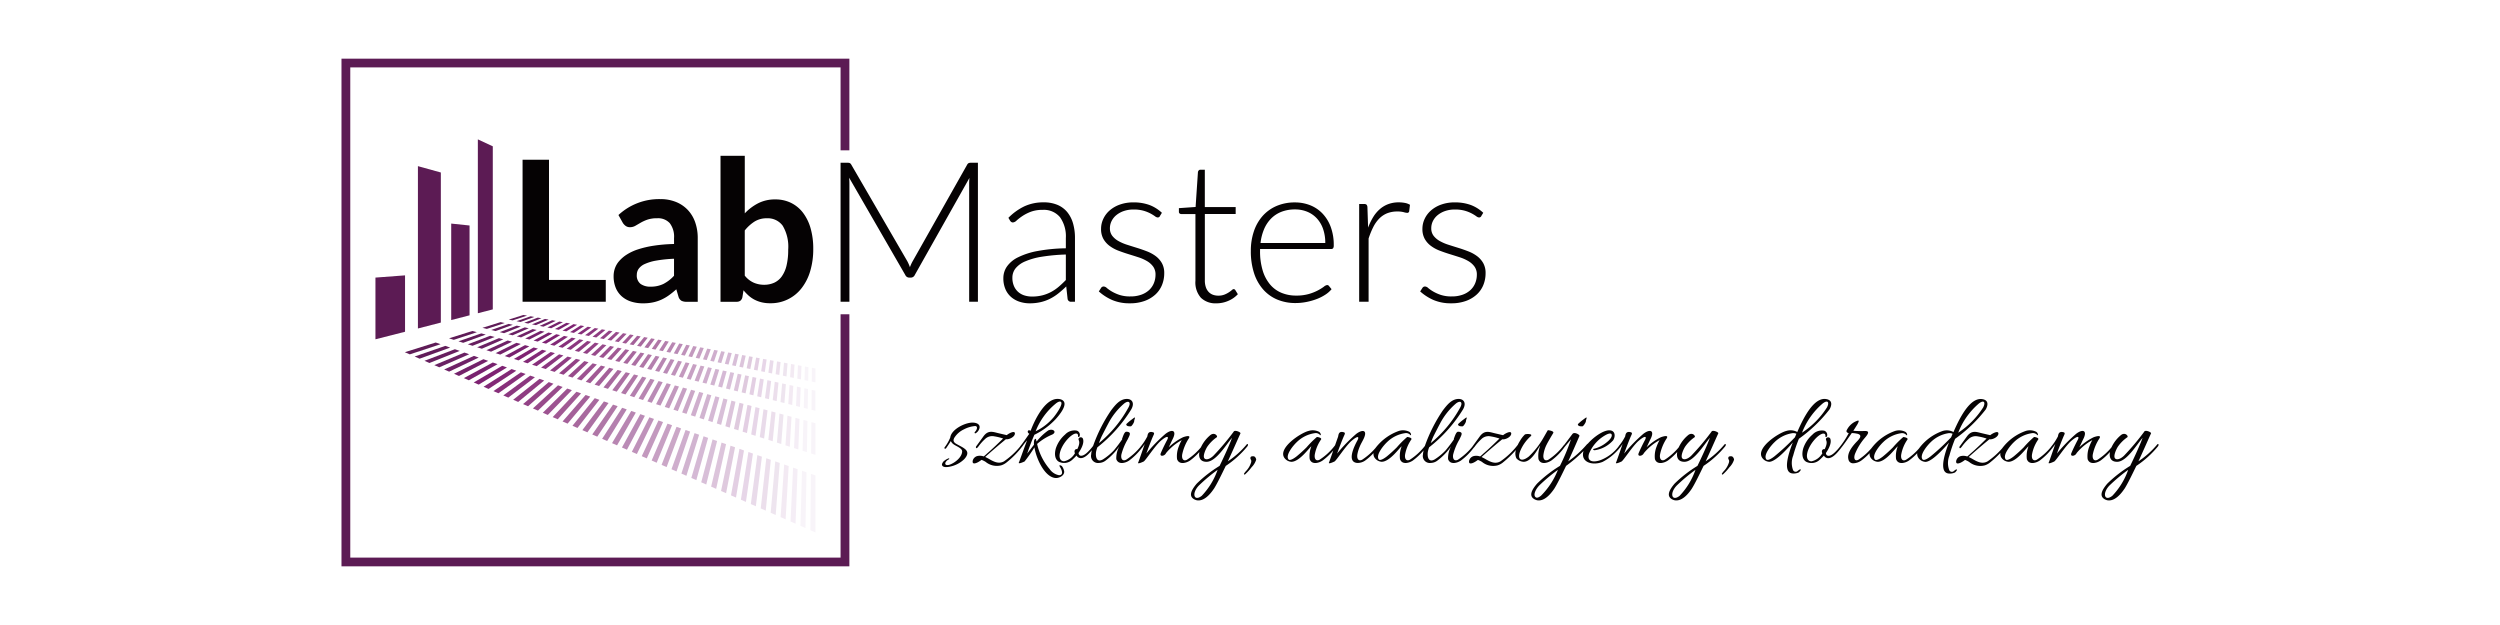 <svg id="Warstwa_1" data-name="Warstwa 1" xmlns="http://www.w3.org/2000/svg" viewBox="0 0 180 45">
  <defs>
    <style>
      .cls-1 {
        fill: #5c1b54;
      }

      .cls-2 {
        fill: #f8f4f9;
      }

      .cls-3 {
        fill: #f5eef6;
      }

      .cls-4 {
        fill: #f3eaf3;
      }

      .cls-5 {
        fill: #eee5ef;
      }

      .cls-6 {
        fill: #ecdfec;
      }

      .cls-7 {
        fill: #e9dbea;
      }

      .cls-8 {
        fill: #e7d6e8;
      }

      .cls-9 {
        fill: #e3cfe3;
      }

      .cls-10 {
        fill: #dfcade;
      }

      .cls-11 {
        fill: #dcc4db;
      }

      .cls-12 {
        fill: #d8bfd8;
      }

      .cls-13 {
        fill: #d5b9d5;
      }

      .cls-14 {
        fill: #d1b4d0;
      }

      .cls-15 {
        fill: #cfaecd;
      }

      .cls-16 {
        fill: #cba7c7;
      }

      .cls-17 {
        fill: #c7a0c3;
      }

      .cls-18 {
        fill: #c399be;
      }

      .cls-19 {
        fill: #bf92ba;
      }

      .cls-20 {
        fill: #ba8bb6;
      }

      .cls-21 {
        fill: #b886b2;
      }

      .cls-22 {
        fill: #b480ae;
      }

      .cls-23 {
        fill: #b077a7;
      }

      .cls-24 {
        fill: #ac70a3;
      }

      .cls-25 {
        fill: #a8699e;
      }

      .cls-26 {
        fill: #a46099;
      }

      .cls-27 {
        fill: #a15994;
      }

      .cls-28 {
        fill: #9d5391;
      }

      .cls-29 {
        fill: #984b8b;
      }

      .cls-30 {
        fill: #934286;
      }

      .cls-31 {
        fill: #8f3c82;
      }

      .cls-32 {
        fill: #8b377f;
      }

      .cls-33 {
        fill: #872f7a;
      }

      .cls-34 {
        fill: #822976;
      }

      .cls-35 {
        fill: #7e2272;
      }

      .cls-36 {
        fill: #78226f;
      }

      .cls-37 {
        fill: #74226b;
      }

      .cls-38 {
        fill: #6f2267;
      }

      .cls-39 {
        fill: #6a2163;
      }

      .cls-40 {
        fill: #671f5f;
      }

      .cls-41 {
        fill: #621d5a;
      }

      .cls-42 {
        fill: #5f1c57;
      }

      .cls-43 {
        fill: #050203;
      }
    </style>
  </defs>
  <g>
    <path class="cls-1" d="M61.155,4.222H24.587V40.778H61.155v-18.15H60.521V40.145H25.22V4.855H60.521v5.968h.634v-6.601ZM34.405,22.553V10.034l1.076.501V22.276l-1.076.277ZM27.032,24.429v-4.443l2.131-.16v4.06l-2.131.543Zm3.058-.778V11.962l1.651.458V23.225l-1.651.426Zm2.397-.607v-6.947l1.321.139V22.703l-1.321.341Z"/>
    <path class="cls-2" d="M58.71,38.334l-.362-.159.038-4.057.324.114v4.102Zm-0-10.805-.263-.054.009-.994.254.046v1.002Zm0,2.046-.282-.07.013-1.437.268.058V29.575Zm0,3.175-.311-.099.021-2.259.29.078V32.751Z"/>
    <path class="cls-2" d="M57.995,38.02l-.362-.159.111-3.968.324.114-.074,4.013Zm.195-10.597-.263-.054.027-.98.254.046-.018.987ZM58.153,29.436l-.282-.07.04-1.414.269.058L58.153,29.436Zm-.057,3.119-.311-.099.062-2.218.29.078-.041,2.239Z"/>
    <path class="cls-3" d="M57.28,37.706l-.362-.159.184-3.878.325.114-.147,3.924Zm.39-10.389-.263-.054.046-.965.254.046-.037.973Zm-.074,1.981-.282-.07.066-1.391.269.059-.053,1.403Zm-.115,3.062-.311-.099.103-2.176.29.078-.083,2.197Z"/>
    <path class="cls-4" d="M56.565,37.392l-.362-.159.257-3.79.325.114L56.565,37.392Zm.585-10.182-.263-.054.064-.951.254.046-.055.958Zm-.112,1.949-.282-.07.093-1.368.269.058-.079,1.38Zm-.173,3.005-.312-.099.145-2.135.291.078-.124,2.156Z"/>
    <path class="cls-5" d="M55.85,37.079l-.362-.159.329-3.701.325.114-.293,3.746Zm.779-9.975-.263-.054.083-.936.254.046-.074.944Zm-.15,1.916-.283-.07.119-1.344.269.058-.106,1.356Zm-.23,2.948-.312-.099.186-2.094.291.078-.165,2.115Z"/>
    <path class="cls-6" d="M55.135,36.765l-.362-.159.4-3.613.326.114-.365,3.657Zm.973-9.768-.264-.054.102-.921.254.046-.093.929Zm-.188,1.883-.283-.071.146-1.321.269.059-.133,1.333Zm-.288,2.891-.312-.099.227-2.052.292.078-.207,2.073Z"/>
    <path class="cls-7" d="M54.421,36.451l-.362-.159.472-3.524.326.114-.436,3.569Zm1.167-9.561-.264-.054.121-.907.254.046-.112.914Zm-.226,1.851-.283-.071.174-1.297.27.059-.16,1.309Zm-.346,2.834-.313-.099.269-2.01.292.078-.248,2.031Z"/>
    <path class="cls-8" d="M53.706,36.138l-.362-.159.542-3.436.326.114-.506,3.481Zm1.36-9.354-.264-.054.141-.892.254.046-.131.899Zm-.264,1.818-.283-.071.201-1.274.27.059-.187,1.286Zm-.404,2.777-.313-.099.31-1.969.292.078-.289,1.99Z"/>
    <path class="cls-9" d="M52.992,35.824l-.362-.158.611-3.348.326.114-.576,3.393Zm1.553-9.147-.264-.054.16-.877.254.046-.15.885Zm-.303,1.785-.284-.071.228-1.25L54.456,27.2l-.214,1.262Zm-.462,2.72-.313-.1.352-1.927.292.078-.331,1.948Z"/>
    <path class="cls-10" d="M52.278,35.51l-.362-.159L52.596,32.091l.327.114-.645,3.305ZM54.023,26.57l-.264-.054.18-.862.254.046-.17.87Zm-.342,1.752-.284-.071.256-1.226.27.059-.242,1.238Zm-.52,2.663-.314-.1.393-1.885.293.078-.372,1.907Z"/>
    <path class="cls-11" d="M51.563,35.197l-.362-.159L51.95,31.865l.327.114-.714,3.218Zm1.937-8.734-.265-.054.2-.847.255.046-.19.855Zm-.381,1.719-.284-.071.283-1.203.271.059-.27,1.215Zm-.578,2.606-.314-.1.435-1.844.293.079-.414,1.865Z"/>
    <path class="cls-12" d="M52.978,26.356l-.265-.054.22-.832.254.046-.21.84Zm-2.129,8.528-.361-.159.816-3.087.327.115-.781,3.131ZM52.557,28.042l-.285-.071.312-1.179.271.059L52.557,28.042Zm-.636,2.549-.315-.1.476-1.802.294.079-.455,1.823Z"/>
    <path class="cls-13" d="M50.135,34.57l-.361-.159.882-3.0.328.115-.848,3.044ZM52.455,26.249,52.19,26.195l.24-.817.255.046-.23.825Zm-.461,1.653-.285-.071.339-1.155.271.059L51.994,27.902Zm-.694,2.491-.315-.1.518-1.76.294.079-.496,1.781Z"/>
    <path class="cls-14" d="M49.421,34.257,49.06,34.098l.948-2.913.328.115L49.421,34.257Zm2.51-8.115-.265-.054.261-.802.254.047-.25.81Zm-.501,1.62-.286-.071.368-1.131.271.059-.354,1.143Zm-.753,2.434-.315-.1.559-1.719.294.079-.538,1.739Z"/>
    <path class="cls-15" d="M48.708,33.944l-.361-.159,1.013-2.827.329.115-.98,2.871Zm2.7-7.909-.266-.054.282-.787.255.047-.271.795Zm-.541,1.586-.286-.071.396-1.107.271.059-.382,1.119Zm-.811,2.376-.316-.1.601-1.677.294.079-.579,1.698Z"/>
    <path class="cls-16" d="M47.994,33.63l-.361-.158,1.077-2.741.329.115-1.044,2.785Zm2.889-7.703-.266-.054.303-.772.255.046-.293.78Zm-.582,1.553-.286-.072.425-1.083.272.059-.411,1.095Zm-.87,2.318-.316-.1.642-1.635.295.079-.621,1.656Z"/>
    <path class="cls-17" d="M47.28,33.317l-.361-.159,1.14-2.656.329.115-1.108,2.7Zm3.077-7.498-.266-.054.325-.757.255.047-.314.765ZM49.734,27.339l-.287-.071.454-1.059.272.059-.44,1.071Zm-.928,2.261-.317-.101.683-1.593.296.079-.663,1.614Z"/>
    <path class="cls-18" d="M46.567,33.004l-.361-.159,1.202-2.571.33.115-1.17,2.614Zm3.265-7.292-.266-.055.347-.742.255.047-.336.75Zm-.665,1.485-.287-.072.484-1.035.273.059-.469,1.047ZM48.181,29.401l-.317-.101.725-1.551.296.08L48.181,29.401Z"/>
    <path class="cls-19" d="M45.854,32.691l-.361-.159,1.263-2.486.33.115-1.232,2.529Zm3.453-7.086-.266-.054.369-.726.255.047-.358.734Zm-.707,1.452-.288-.072.513-1.01.273.059-.498,1.023Zm-1.045,2.145-.318-.101.766-1.509.297.08-.745,1.53Z"/>
    <path class="cls-20" d="M45.141,32.378l-.361-.158,1.323-2.402.331.116L45.141,32.378Zm3.639-6.881-.267-.055.391-.711.256.047-.38.719Zm-.75,1.418-.289-.072.543-.986.273.059-.528.999ZM46.926,29.002l-.318-.101.808-1.466.297.08-.787,1.488Z"/>
    <path class="cls-21" d="M44.428,32.065l-.361-.159,1.382-2.318.331.116-1.352,2.361Zm3.825-6.676-.267-.054.415-.695.256.047-.403.703ZM47.46,26.772l-.289-.072.573-.962.274.06-.558.974ZM46.297,28.802l-.319-.102.849-1.424.298.08L46.297,28.802Z"/>
    <path class="cls-22" d="M43.715,31.752l-.361-.158,1.44-2.234.331.116-1.41,2.277ZM47.725,25.281l-.267-.055.438-.679.255.047-.426.688Zm-.836,1.349-.289-.072.604-.937.274.06-.588.949Zm-1.221,1.971-.319-.101.89-1.382.298.08-.87,1.403Z"/>
    <path class="cls-23" d="M47.196,25.173l-.268-.055.461-.664.256.047-.45.672Zm-4.193,6.267-.361-.158,1.496-2.151.332.116-1.468,2.193Zm2.034-3.039-.32-.102.932-1.34.299.08-.911,1.361ZM46.316,26.487l-.29-.072.634-.912.275.06-.619.925Z"/>
    <path class="cls-24" d="M42.29,31.127l-.36-.158,1.551-2.068.333.116-1.524,2.111Zm4.377-6.063-.268-.055.486-.648.256.047-.474.656Zm-.924,1.28-.291-.073.665-.887.275.06-.65.9Zm-1.339,1.855-.321-.102.973-1.297.3.08-.952,1.319Z"/>
    <path class="cls-25" d="M46.137,24.956l-.269-.055.51-.632.256.047-.498.64Zm-4.559,5.858-.361-.158,1.605-1.987.333.117-1.578,2.028Zm2.192-2.817-.321-.102,1.014-1.255.301.081-.993,1.277Zm1.398-1.797-.292-.072.697-.862.276.06-.681.875Z"/>
    <path class="cls-26" d="M40.866,30.502l-.361-.158,1.658-1.905.334.117-1.631,1.946Zm4.74-5.655-.269-.055.536-.616.256.047-.523.624Zm-1.015,1.211-.293-.073.729-.837.276.06-.712.85Zm-1.457,1.737-.323-.102,1.055-1.213.301.081-1.034,1.234Z"/>
    <path class="cls-27" d="M45.073,24.738l-.27-.055.562-.6.256.047-.549.608Zm-4.92,5.451-.36-.158,1.709-1.824.334.117L40.154,30.189Zm2.343-2.596-.323-.103,1.096-1.17.302.081L42.497,27.593Zm1.516-1.679-.293-.073.761-.812.277.06-.744.825Z"/>
    <path class="cls-28" d="M39.442,29.877l-.36-.158L40.84,27.975l.335.117-1.734,1.784Zm5.099-5.247L44.27,24.574l.588-.584.257.047-.575.592Zm-1.108,1.14-.294-.073.793-.787.278.06-.777.8Zm-1.574,1.62-.324-.103,1.137-1.128.303.082-1.116,1.149Z"/>
    <path class="cls-29" d="M44.006,24.52l-.271-.055.616-.567.257.047-.602.575Zm-5.276,5.045-.36-.158,1.806-1.664.336.118-1.782,1.704ZM41.218,27.186l-.325-.103,1.178-1.085.304.082L41.218,27.186ZM42.851,25.624,42.556,25.551l.826-.761.278.061-.81.774Z"/>
    <path class="cls-30" d="M38.019,29.252l-.36-.158L39.511,27.51l.337.118L38.019,29.252Zm5.452-4.842-.271-.056.643-.55.257.047-.629.559Zm-1.203,1.069-.296-.074.86-.736.279.061-.843.748Zm-1.692,1.503-.326-.104,1.219-1.042.305.082-1.198,1.064Z"/>
    <path class="cls-31" d="M42.934,24.3l-.272-.056.672-.533.257.047-.657.542Zm-5.626,4.64L36.948,28.782l1.896-1.505.338.118-1.874,1.545Zm2.623-2.163-.327-.104,1.259-1.0.306.083L39.931,26.777Zm1.751-1.444L41.385,25.259l.894-.71.28.061-.877.723Z"/>
    <path class="cls-32" d="M42.397,24.19l-.273-.056.701-.516.258.047-.686.525Zm-5.799,4.438-.36-.158L38.176,27.043l.339.118-1.917,1.467Zm2.688-2.057-.328-.104,1.299-.957.308.083-1.279.979Zm1.809-1.385-.298-.074.928-.684.281.061-.911.697Z"/>
    <path class="cls-33" d="M41.857,24.08l-.274-.056.732-.5.258.047-.716.508Zm-5.971,4.236-.36-.158,1.979-1.351.339.119-1.959,1.39Zm2.75-1.951-.329-.105,1.339-.914.309.083-1.319.936Zm1.868-1.325-.3-.074.963-.658.282.062-.945.67Z"/>
    <path class="cls-34" d="M35.176,28.004l-.359-.158,2.017-1.274.34.119-1.998,1.313Zm6.141-4.035-.274-.056.763-.482.259.047-.747.491Zm-1.405.923-.301-.075.999-.631.283.061-.981.645Zm-1.926,1.266-.33-.105,1.379-.871.31.083-1.359.893Z"/>
    <path class="cls-35" d="M40.774,23.858l-.276-.057.795-.464.259.047-.778.473ZM34.466,27.693l-.359-.158,2.053-1.198.342.12L34.466,27.693Zm2.867-1.743-.332-.106,1.418-.828.312.084-1.399.85Zm1.984-1.206-.302-.075,1.035-.605.284.062-1.017.617Z"/>
    <path class="cls-36" d="M33.756,27.381l-.359-.158,2.085-1.124.343.12-2.069,1.162Zm6.473-3.634L39.953,23.69l.828-.446.26.047-.812.456Zm-1.511.848-.304-.076,1.072-.578.285.062-1.053.591Zm-2.042,1.147-.333-.106L37.801,24.85l.313.084-1.438.808Z"/>
    <path class="cls-37" d="M39.683,23.635l-.277-.057.863-.428.26.048-.846.438Zm-6.636,3.435-.359-.158,2.116-1.05.344.12-2.101,1.087Zm2.971-1.538-.335-.106,1.496-.743.315.085-1.477.764Zm2.1-1.086-.306-.076,1.109-.551.287.062-1.09.564Z"/>
    <path class="cls-38" d="M39.134,23.522l-.279-.057.899-.41.26.048-.881.419Zm-6.796,3.236-.359-.157,2.144-.978.345.121-2.13,1.014Zm3.019-1.437-.336-.107,1.534-.699.317.085-1.515.721Zm2.156-1.027-.307-.077,1.147-.523.288.063-1.128.537Z"/>
    <path class="cls-39" d="M31.629,26.448,31.27,26.29l2.169-.906.347.121-2.157.942Zm6.954-3.038-.28-.057.936-.391.261.048-.918.401Zm-1.678.733-.309-.077,1.186-.495.29.063-1.166.509Zm-2.213.967-.338-.107,1.572-.657.319.086-1.553.678Z"/>
    <path class="cls-40" d="M38.029,23.296l-.282-.058.976-.372.261.048-.956.382Zm-7.108,2.84-.359-.158,2.191-.835.348.122-2.18.871Zm3.102-1.239-.34-.108,1.609-.614.321.086-1.59.636Zm2.269-.907-.312-.078,1.226-.467.292.063-1.206.482Z"/>
    <path class="cls-41" d="M30.212,25.826l-.358-.157,2.209-.766.35.122-2.2.801Zm7.259-2.643-.283-.058,1.017-.353.262.048-.996.363Zm-1.797.654-.314-.078,1.266-.439.294.064-1.246.454ZM33.35,24.683l-.342-.109,1.645-.571.324.087L33.35,24.683Z"/>
    <path class="cls-42" d="M37.686,22.677l-1.059.333.285.058,1.038-.343-.263-.048ZM29.505,25.515l2.217-.732-.351-.123-2.224.698.358.157Zm4.505-1.684-1.681.528.344.11,1.663-.55-.327-.088Zm2.034-.639-1.308.411.317.079,1.287-.425-.296-.064Z"/>
    <path class="cls-43" d="M68.111,33.242c-.113.15-.045.3.233.225.375-.113.931-.541.931-.976,0-.21-.421-.368-.563-.466a.626.626,0,0,1-.255-.27c-.083.143-.203.323-.338.518-.068.083-.158.015-.105-.067a3.105,3.105,0,0,0,.405-.706c.075-.586,1.059-1.073,1.599-1.073.338,0,.638.158.465.51a.585.585,0,0,1-.233.255c-.038.03-.135-.015-.038-.113.12-.12.218-.383.008-.405a2.113,2.113,0,0,0-.818.24,1.628,1.628,0,0,0-.646.54c-.157.218-.127.368.083.496.51.3,1.148.481.593,1.103a2.06,2.06,0,0,1-1.051.548c-.143.03-.458.075-.541-.082-.053-.075.015-.203.098-.301a1.241,1.241,0,0,1,.36-.218c.053-.015.068.053.015.075a.559.559,0,0,0-.203.165ZM53.624,19.846a1.716,1.716,0,0,0,.648.509,1.872,1.872,0,0,0,.739.149,1.744,1.744,0,0,0,.724-.145,1.386,1.386,0,0,0,.549-.452,2.251,2.251,0,0,0,.346-.785,4.74,4.74,0,0,0,.12-1.143,2.946,2.946,0,0,0-.397-1.729,1.332,1.332,0,0,0-1.139-.534,1.639,1.639,0,0,0-.877.23,2.867,2.867,0,0,0-.714.647v3.254Zm0-4.484a3.589,3.589,0,0,1,.973-.732,2.651,2.651,0,0,1,1.22-.272,2.546,2.546,0,0,1,1.135.248,2.433,2.433,0,0,1,.863.711,3.359,3.359,0,0,1,.548,1.121,5.303,5.303,0,0,1,.191,1.478,5.506,5.506,0,0,1-.219,1.605,3.687,3.687,0,0,1-.626,1.234,2.791,2.791,0,0,1-2.253,1.079,2.611,2.611,0,0,1-.615-.067,2.291,2.291,0,0,1-.51-.187,2.057,2.057,0,0,1-.428-.294,3.506,3.506,0,0,1-.371-.386l-.078.488a.438.438,0,0,1-.145.262.451.451,0,0,1-.279.078H51.877V11.216h1.747v4.145Zm-5.093,3.268a9.668,9.668,0,0,0-1.273.131,3.392,3.392,0,0,0-.827.244,1.083,1.083,0,0,0-.446.347.752.752,0,0,0-.135.432.76.76,0,0,0,.272.658,1.181,1.181,0,0,0,.711.198,2.072,2.072,0,0,0,.93-.195,2.75,2.75,0,0,0,.767-.591V18.629Zm-4.003-3.148a4.306,4.306,0,0,1,3.013-1.146,2.943,2.943,0,0,1,1.139.209,2.404,2.404,0,0,1,.849.58,2.484,2.484,0,0,1,.527.888,3.415,3.415,0,0,1,.181,1.131v4.584H49.444a.8.8,0,0,1-.382-.074.515.515,0,0,1-.213-.301l-.155-.524a6.332,6.332,0,0,1-.537.435,3.223,3.223,0,0,1-.545.315,2.952,2.952,0,0,1-.605.194,3.48,3.48,0,0,1-.711.067,2.798,2.798,0,0,1-.849-.124,1.874,1.874,0,0,1-.672-.372,1.672,1.672,0,0,1-.439-.615,2.181,2.181,0,0,1-.156-.855,1.697,1.697,0,0,1,.092-.549,1.597,1.597,0,0,1,.301-.52,2.507,2.507,0,0,1,.541-.467,3.533,3.533,0,0,1,.817-.382A7.111,7.111,0,0,1,47.06,17.692a11.201,11.201,0,0,1,1.471-.124v-.425a1.592,1.592,0,0,0-.311-1.079,1.14,1.14,0,0,0-.899-.35,2.143,2.143,0,0,0-.704.099,2.938,2.938,0,0,0-.491.223c-.141.083-.27.157-.385.223a.76.76,0,0,1-.386.099.507.507,0,0,1-.311-.095.806.806,0,0,1-.205-.223l-.311-.558Zm-.912,4.675V21.727H37.625V11.499H39.528v8.657Zm33.124-1.832a13.38,13.38,0,0,0-1.73.159,4.959,4.959,0,0,0-1.195.336,1.775,1.775,0,0,0-.697.505,1.067,1.067,0,0,0-.226.668,1.478,1.478,0,0,0,.117.612,1.202,1.202,0,0,0,.311.425,1.252,1.252,0,0,0,.45.244,1.812,1.812,0,0,0,.53.078,2.999,2.999,0,0,0,.754-.089,2.79,2.79,0,0,0,.636-.248,3.096,3.096,0,0,0,.548-.378q.255-.219.503-.475V18.325ZM70.41,11.718v10.009H69.78V13.197a3.818,3.818,0,0,1,.021-.389l-3.939,6.995a.309.309,0,0,1-.283.184h-.113a.308.308,0,0,1-.283-.184l-4.046-7.01a3.999,3.999,0,0,1,.021.404v8.53H60.521V11.718h.502a.474.474,0,0,1,.155.021.261.261,0,0,1,.113.114l4.039,6.96a2.945,2.945,0,0,1,.184.425c.028-.076.059-.149.092-.223.033-.073.069-.143.107-.209l3.925-6.953a.253.253,0,0,1,.117-.114.506.506,0,0,1,.159-.021Zm36.243,3.841a.178.178,0,0,1-.163.099.365.365,0,0,1-.199-.089,2.924,2.924,0,0,0-.322-.198,2.614,2.614,0,0,0-.499-.198,2.567,2.567,0,0,0-.722-.088,2.106,2.106,0,0,0-.697.109,1.715,1.715,0,0,0-.537.293,1.289,1.289,0,0,0-.343.428,1.152,1.152,0,0,0-.12.513.874.874,0,0,0,.17.552,1.473,1.473,0,0,0,.442.374,3.266,3.266,0,0,0,.626.269q.353.113.718.226c.243.075.482.159.718.251a2.633,2.633,0,0,1,.626.343,1.652,1.652,0,0,1,.442.502,1.439,1.439,0,0,1,.169.721,2.234,2.234,0,0,1-.162.856,1.906,1.906,0,0,1-.478.686,2.298,2.298,0,0,1-.774.46,3.032,3.032,0,0,1-1.054.17,3.164,3.164,0,0,1-1.28-.237,3.586,3.586,0,0,1-.962-.619l.155-.24a.243.243,0,0,1,.081-.085.233.233,0,0,1,.124-.029.371.371,0,0,1,.223.114,2.608,2.608,0,0,0,.351.244,2.941,2.941,0,0,0,.541.244,2.424,2.424,0,0,0,.796.113,2.277,2.277,0,0,0,.785-.124,1.632,1.632,0,0,0,.565-.336,1.397,1.397,0,0,0,.343-.499,1.582,1.582,0,0,0,.117-.604.972.972,0,0,0-.17-.587,1.46,1.46,0,0,0-.446-.396,3.086,3.086,0,0,0-.626-.276q-.35-.114-.718-.227-.368-.113-.718-.248a2.584,2.584,0,0,1-.626-.34,1.632,1.632,0,0,1-.445-.499,1.444,1.444,0,0,1-.17-.732,1.672,1.672,0,0,1,.163-.721,1.83,1.83,0,0,1,.464-.609,2.271,2.271,0,0,1,.732-.417,2.844,2.844,0,0,1,.969-.156,3.303,3.303,0,0,1,1.143.183,2.708,2.708,0,0,1,.909.566l-.142.234Zm-8.149.828a4.344,4.344,0,0,1,.372-.768,2.422,2.422,0,0,1,.481-.569,1.969,1.969,0,0,1,.608-.357,2.138,2.138,0,0,1,.746-.124,2.404,2.404,0,0,1,.432.039,1.084,1.084,0,0,1,.375.138l-.057.467a.136.136,0,0,1-.135.113,1.026,1.026,0,0,1-.257-.049,1.713,1.713,0,0,0-.457-.05,1.972,1.972,0,0,0-.725.124,1.672,1.672,0,0,0-.566.371,2.392,2.392,0,0,0-.439.612,5.825,5.825,0,0,0-.343.839V21.727h-.679v-7.038h.361a.238.238,0,0,1,.17.049.288.288,0,0,1,.063.17l.049,1.479Zm-3.084,1.11a3.038,3.038,0,0,0-.159-1.015,2.175,2.175,0,0,0-.45-.76,1.966,1.966,0,0,0-.69-.477,2.268,2.268,0,0,0-.88-.166,2.654,2.654,0,0,0-.976.17,2.135,2.135,0,0,0-.747.488,2.439,2.439,0,0,0-.505.764,3.569,3.569,0,0,0-.255.997Zm-4.696.431v.135a4.75,4.75,0,0,0,.184,1.394,2.839,2.839,0,0,0,.523,1.008,2.155,2.155,0,0,0,.82.612,2.723,2.723,0,0,0,1.075.205,3.214,3.214,0,0,0,.919-.117A3.409,3.409,0,0,0,94.9,20.903a3.51,3.51,0,0,0,.421-.262.48.48,0,0,1,.226-.117.162.162,0,0,1,.142.071l.184.226a1.912,1.912,0,0,1-.45.396,3.166,3.166,0,0,1-.622.315,4.454,4.454,0,0,1-.735.209,4.054,4.054,0,0,1-.789.078,3.353,3.353,0,0,1-1.315-.251,2.78,2.78,0,0,1-1.018-.732,3.32,3.32,0,0,1-.655-1.178,5.096,5.096,0,0,1-.229-1.595,4.353,4.353,0,0,1,.216-1.397,3.2,3.2,0,0,1,.622-1.104,2.846,2.846,0,0,1,.998-.725,3.282,3.282,0,0,1,1.34-.262,2.931,2.931,0,0,1,1.103.205,2.495,2.495,0,0,1,.884.598,2.807,2.807,0,0,1,.591.965,3.715,3.715,0,0,1,.216,1.315.375.375,0,0,1-.043.213.164.164,0,0,1-.141.056Zm-3.14,3.912a1.515,1.515,0,0,1-1.114-.396,1.658,1.658,0,0,1-.399-1.223v-4.81H85.058a.187.187,0,0,1-.127-.043.148.148,0,0,1-.05-.12v-.261l1.202-.085.169-2.518a.256.256,0,0,1,.057-.113.148.148,0,0,1,.12-.05h.318v2.687h2.221v.502H86.749v4.774a1.495,1.495,0,0,0,.074.499.923.923,0,0,0,.205.342.804.804,0,0,0,.307.199,1.124,1.124,0,0,0,.382.063,1.168,1.168,0,0,0,.438-.074,1.803,1.803,0,0,0,.319-.163,2.103,2.103,0,0,0,.219-.162.241.241,0,0,1,.134-.074.154.154,0,0,1,.114.071l.184.297a1.96,1.96,0,0,1-.682.477,2.134,2.134,0,0,1-.86.181Zm-4.067-6.281a.179.179,0,0,1-.163.099.365.365,0,0,1-.198-.089,2.969,2.969,0,0,0-.322-.198,2.627,2.627,0,0,0-.499-.198,2.567,2.567,0,0,0-.722-.088,2.107,2.107,0,0,0-.697.109,1.729,1.729,0,0,0-.538.293,1.287,1.287,0,0,0-.343.428,1.146,1.146,0,0,0-.121.513.874.874,0,0,0,.17.552,1.469,1.469,0,0,0,.442.374,3.248,3.248,0,0,0,.626.269q.353.113.718.226c.243.075.482.159.718.251a2.634,2.634,0,0,1,.626.343,1.652,1.652,0,0,1,.442.502,1.439,1.439,0,0,1,.169.721,2.234,2.234,0,0,1-.162.856,1.907,1.907,0,0,1-.478.686,2.299,2.299,0,0,1-.774.46,3.032,3.032,0,0,1-1.054.17,3.163,3.163,0,0,1-1.28-.237,3.578,3.578,0,0,1-.962-.619l.155-.24a.243.243,0,0,1,.081-.085.233.233,0,0,1,.124-.029.373.373,0,0,1,.223.114,2.611,2.611,0,0,0,.351.244,2.941,2.941,0,0,0,.541.244,2.422,2.422,0,0,0,.796.113,2.272,2.272,0,0,0,.785-.124,1.63,1.63,0,0,0,.566-.336,1.404,1.404,0,0,0,.343-.499,1.584,1.584,0,0,0,.117-.604.972.972,0,0,0-.17-.587,1.46,1.46,0,0,0-.446-.396,3.085,3.085,0,0,0-.626-.276q-.35-.114-.718-.227-.368-.113-.718-.248a2.591,2.591,0,0,1-.626-.34,1.641,1.641,0,0,1-.446-.499,1.449,1.449,0,0,1-.17-.732,1.672,1.672,0,0,1,.163-.721,1.828,1.828,0,0,1,.463-.609,2.279,2.279,0,0,1,.732-.417,2.844,2.844,0,0,1,.969-.156,3.301,3.301,0,0,1,1.143.183,2.706,2.706,0,0,1,.909.566l-.142.234ZM72.602,15.687a4.099,4.099,0,0,1,1.16-.835,3.244,3.244,0,0,1,1.38-.283,2.518,2.518,0,0,1,.99.18,1.837,1.837,0,0,1,.704.516,2.263,2.263,0,0,1,.421.814,3.758,3.758,0,0,1,.141,1.064v4.584h-.269a.243.243,0,0,1-.261-.198l-.099-.906a7.24,7.24,0,0,1-.576.509,3.431,3.431,0,0,1-.598.382,3.023,3.023,0,0,1-.671.24,3.466,3.466,0,0,1-.793.085,2.325,2.325,0,0,1-.7-.107,1.766,1.766,0,0,1-.605-.325,1.571,1.571,0,0,1-.424-.562,1.949,1.949,0,0,1-.16-.824,1.461,1.461,0,0,1,.255-.828,2.091,2.091,0,0,1,.799-.665,5.301,5.301,0,0,1,1.397-.453,12.112,12.112,0,0,1,2.048-.198v-.736a2.362,2.362,0,0,0-.421-1.503,1.504,1.504,0,0,0-1.248-.527,2.369,2.369,0,0,0-.867.141,3.078,3.078,0,0,0-.604.311,3.798,3.798,0,0,0-.403.311.437.437,0,0,1-.261.142.211.211,0,0,1-.127-.036.313.313,0,0,1-.085-.092l-.12-.205ZM151.9,34.939c-.571.57-.375,1.208.188.758a5.188,5.188,0,0,0,1.141-1.869,12.397,12.397,0,0,0-1.329,1.111Zm1.059.255c-.278.413-.721.916-1.231.826a.695.695,0,0,1-.15-.052c-.473-.233-.248-.683.15-1.149a9.173,9.173,0,0,1,1.644-1.276c.346-.706.781-1.674.893-2.02-.405.466-1.148,1.727-1.832,1.727-.483,0-.582-.354-.516-.709a4.424,4.424,0,0,1-.655.604c-.248.18-.803.36-.953-.09a1.857,1.857,0,0,1,.128-.916,2.749,2.749,0,0,1,.21-.451,3.844,3.844,0,0,0-1.134.938c-.09.218-.488.285-.375,0,.15-.36.383-.811.45-.938.135-.24.068-.398-.48.075-.428.39-1.059,1.381-1.201,1.464-.075.038-.473.218-.398.075.045-.098.285-.796.473-1.336a3.088,3.088,0,0,1-.238.323,4.475,4.475,0,0,1-.865.856c-.24.18-.796.36-.946-.09a1.845,1.845,0,0,1,.12-.916c-.128.06-.841,1.111-1.441,1.111a.669.669,0,0,1-.48-.255.492.492,0,0,1-.104-.384,6.832,6.832,0,0,1-.767.706,1.143,1.143,0,0,1-.353.188,1.262,1.262,0,0,1-1.133-.248,1.523,1.523,0,0,0-.293-.143c-.225.173-.473.3-.593.24-.105-.06-.045-.405.27-.51a.816.816,0,0,1,.48.023,2.412,2.412,0,0,0,.233-.203c.405-.345.856-.788,1.163-1.088a3.972,3.972,0,0,0-.646-.158.733.733,0,0,0-.668.21,3.428,3.428,0,0,0-.465.525c-.038.045-.113.15-.15.113-.03-.023-.045-.068-.007-.128l.503-.691c.361-.518.721-.338,1.119-.248l.578.135c.105-.098.563-.36.586-.135.015.263-.443.473-.646.428-.353.285-.886.736-1.299,1.104-.045.037-.113.105-.195.173l.225.113c.413.248.758.413,1.134.202a5.526,5.526,0,0,0,1.05-.937,3.607,3.607,0,0,1,1.698-1.254.997.997,0,0,1,.751.06.267.267,0,0,1,.128.203c0,.053-.008.053-.045.037a.409.409,0,0,0-.375-.142,2.328,2.328,0,0,0-1.306.646c-.21.195-.833.908-.601,1.238.105.15.473-.12.578-.203a9.68,9.68,0,0,0,.728-.661,6.911,6.911,0,0,1,.743-.743c.075,0,.368.06.3.18a2.743,2.743,0,0,0-.45,1.089c-.045.323.105.495.345.368a4.367,4.367,0,0,0,1.012-.904.233.233,0,0,1,.016-.027,4.092,4.092,0,0,0,.496-.75c.023-.128.053-.39.39-.3.12.03.113.098.053.217-.188.413-.428,1.081-.518,1.321a11.198,11.198,0,0,1,1.381-1.419c.488-.375.833-.248.518.376-.075.142-.217.473-.285.593a3.979,3.979,0,0,1,1.036-.728c.082-.03.608-.21.405.098a3.299,3.299,0,0,0-.473,1.156c-.045.323.105.495.345.368a4.368,4.368,0,0,0,1.002-.891c.009-.019.018-.037.027-.055a2.505,2.505,0,0,1,.608-.788c.33-.315.608.038.51.113a2.667,2.667,0,0,0-.653.638c-.12.158-.413.765-.21.908.135.105.398,0,.615-.21a17.694,17.694,0,0,0,1.456-1.726c.068-.173.533.03.496.112-.188.413-.631,1.419-.908,2.012a6.263,6.263,0,0,0,1.344-1.201c.09-.113.15.008.06.127a7.024,7.024,0,0,1-1.554,1.404c-.323.661-.623,1.284-.856,1.652Zm-10.173-5.855c.188-.36.075-.578-.3-.293a5.228,5.228,0,0,0-1.494,2.109,6.084,6.084,0,0,0,1.794-1.817ZM140.324,31.185a2.33,2.33,0,0,0-1.306.646c-.21.195-.833.908-.601,1.238.105.15.473-.12.578-.203a16.094,16.094,0,0,0,1.486-1.381l.105-.255a.587.587,0,0,0-.263-.045Zm-2.177,1.809a.49.49,0,0,1-.106-.365,4.347,4.347,0,0,1-.577.516c-.24.18-.796.36-.946-.09a1.846,1.846,0,0,1,.12-.916c-.128.06-.841,1.111-1.441,1.111a.668.668,0,0,1-.48-.255.49.49,0,0,1-.106-.369,4.257,4.257,0,0,1-.578.52,1.061,1.061,0,0,1-.585.21.336.336,0,0,1-.36-.277c-.135-.488.36-1.036.638-1.321.113-.128.458-.458-.06-.54a1.811,1.811,0,0,0-.338-.038c-.249.354-.486.714-.758,1.056-.049.068-.112.145-.181.227-.165.203-.465.526-.758.526a.346.346,0,0,1-.308-.188q-.146.158-.293.293a.86.86,0,0,1-.991.15c-.248-.15-.338-.503-.203-.968a2.247,2.247,0,0,1,.661-.983.93.93,0,0,1,.841-.285.314.314,0,0,1,.217.36c-.015.12-.128.113-.128.053.015-.083,0-.203-.142-.203-.33,0-1.051.766-1.171,1.449-.053.293.038.548.316.548a1.183,1.183,0,0,0,.781-.586c-.007-.015-.023-.022-.023-.045-.045-.158.06-.278.188-.24.203-.406.143-.563.105-.653-.083-.21.248-.285.308-.082.105.308-.158.773-.323,1.006.008.143.09.203.187.203.24,0,.488-.278.638-.435.036-.042.073-.085.11-.129l.011-.014a6.128,6.128,0,0,0,.698-1.058c-.113-.015-.188-.09-.158-.18a1.353,1.353,0,0,1,.608-.638c.218-.097.375-.18.173.188l-.293.465a6.816,6.816,0,0,0,.788.015c.45-.023.27.232.008.533a4.176,4.176,0,0,0-.676,1.118c-.12.338-.008.548.24.42a4.481,4.481,0,0,0,.948-.835,3.629,3.629,0,0,1,1.687-1.236.997.997,0,0,1,.751.06.267.267,0,0,1,.128.203c0,.053-.008.053-.045.037a.409.409,0,0,0-.375-.142,2.328,2.328,0,0,0-1.306.646c-.21.195-.833.908-.601,1.238.105.15.473-.12.578-.203a9.68,9.68,0,0,0,.728-.661,6.913,6.913,0,0,1,.743-.743c.075,0,.368.06.3.18a2.741,2.741,0,0,0-.45,1.089c-.045.323.105.495.345.368a4.308,4.308,0,0,0,.93-.806,3.591,3.591,0,0,1,1.705-1.266.994.994,0,0,1,.751.06l.03.023c.503-1.163,1.246-2.545,2.109-2.372.428.083.39.428.218.736a10.379,10.379,0,0,1-2.207,2.117,10.564,10.564,0,0,0-.413,1.216,1.451,1.451,0,0,0-.008,1.036.206.206,0,0,0,.338.06c.037-.023.06-.053.112-.082.09-.053.128-.03.083.06a1.509,1.509,0,0,1-.113.128.848.848,0,0,1-.496.075c-.751-.12-.135-1.742.06-2.23-.458.533-1.254,1.396-1.704,1.396a.668.668,0,0,1-.48-.255Zm-6.607-3.656c.188-.36.075-.578-.3-.293a5.23,5.23,0,0,0-1.494,2.109,6.085,6.085,0,0,0,1.794-1.817Zm-2.462,1.847a2.328,2.328,0,0,0-1.306.646c-.21.195-.833.908-.601,1.238.105.15.473-.12.578-.203a16.096,16.096,0,0,0,1.486-1.381l.105-.255a.587.587,0,0,0-.263-.045Zm-2.177,1.809c-.556-.706,1.156-1.832,1.719-1.967a.994.994,0,0,1,.751.06l.03.023c.503-1.163,1.246-2.545,2.109-2.372.428.083.39.428.218.736a10.374,10.374,0,0,1-2.207,2.117,10.615,10.615,0,0,0-.413,1.216,1.451,1.451,0,0,0-.008,1.036.206.206,0,0,0,.338.06c.038-.023.06-.053.112-.082.09-.053.128-.03.083.06a1.464,1.464,0,0,1-.113.128.847.847,0,0,1-.495.075c-.751-.12-.135-1.742.06-2.23-.458.533-1.254,1.396-1.704,1.396a.668.668,0,0,1-.48-.255Zm-2.38.646a3.563,3.563,0,0,1-.465.511c-.083.053-.083-.023-.083-.045a1.385,1.385,0,0,1,.165-.21,1.557,1.557,0,0,0,.338-.571c.083-.255-.083-.217-.03-.398.03-.09.173-.075.21-.075.12,0,.195.165.195.248a1.346,1.346,0,0,1-.33.54ZM120.745,34.939c-.571.57-.375,1.208.188.758a5.187,5.187,0,0,0,1.141-1.869,12.404,12.404,0,0,0-1.329,1.111Zm1.059.255c-.278.413-.721.916-1.231.826a.694.694,0,0,1-.15-.052c-.473-.233-.248-.683.15-1.149a9.17,9.17,0,0,1,1.644-1.276c.346-.706.781-1.674.893-2.02-.405.466-1.148,1.727-1.832,1.727-.483,0-.582-.354-.516-.709a4.422,4.422,0,0,1-.655.604c-.248.18-.803.36-.953-.09a1.856,1.856,0,0,1,.128-.916,2.752,2.752,0,0,1,.21-.451,3.843,3.843,0,0,0-1.134.938c-.09.218-.488.285-.375,0,.15-.36.383-.811.451-.938.135-.24.068-.398-.48.075-.428.39-1.059,1.381-1.201,1.464-.075.038-.473.218-.398.075.045-.098.285-.796.473-1.336a3.889,3.889,0,0,1-1.442,1.291c-.721.29-1.615.034-1.372-.787a10.028,10.028,0,0,1-1.255,1.072c-.323.661-.623,1.284-.856,1.652-.285.413-.721.916-1.231.826a.713.713,0,0,1-.15-.053c-.48-.233-.255-.683.15-1.149a9.178,9.178,0,0,1,1.644-1.276,14.695,14.695,0,0,0,.796-1.914c-.1.128-.321.384-.458.551a4.312,4.312,0,0,1-.938.965c-.248.18-.796.36-.946-.09a1.972,1.972,0,0,1,.128-.968c-.113.075-.578,1.163-1.193,1.163a.72.72,0,0,1-.526-.255.804.804,0,0,1-.03-.597,7.413,7.413,0,0,1-.961.919,1.143,1.143,0,0,1-.353.188,1.262,1.262,0,0,1-1.133-.248,1.521,1.521,0,0,0-.293-.143c-.225.173-.473.3-.593.24-.105-.06-.045-.405.27-.51a.816.816,0,0,1,.48.023,2.406,2.406,0,0,0,.233-.203c.405-.345.856-.788,1.163-1.088a3.972,3.972,0,0,0-.646-.158.733.733,0,0,0-.668.21,3.426,3.426,0,0,0-.465.525.877.877,0,0,1-.085.097,4.465,4.465,0,0,1-.891.895c-.24.18-.796.36-.946-.09a1.748,1.748,0,0,1,.225-.924,4.548,4.548,0,0,1-.998,1.036.802.802,0,0,1-.466.165.504.504,0,0,1-.57-.601,1.812,1.812,0,0,1,.049-.302,4.564,4.564,0,0,1-.755.715c-.24.18-.796.36-.946-.09a1.845,1.845,0,0,1,.12-.916c-.128.06-.841,1.111-1.441,1.111a.668.668,0,0,1-.48-.255.49.49,0,0,1-.106-.369,4.274,4.274,0,0,1-.578.52.957.957,0,0,1-.601.188c-.788-.075-.172-1.269.015-1.614.135-.24.105-.428-.443.045-.428.39-1.058,1.381-1.201,1.464-.075.038-.473.218-.398.075.031-.078.165-.46.308-.868a4.557,4.557,0,0,1-.751.711c-.24.18-.796.36-.946-.09a1.845,1.845,0,0,1,.12-.916c-.128.06-.841,1.111-1.441,1.111a.668.668,0,0,1-.48-.255c-.556-.706,1.156-1.832,1.719-1.967a.997.997,0,0,1,.751.06.267.267,0,0,1,.128.203c0,.053-.007.053-.045.037a.409.409,0,0,0-.375-.142,2.328,2.328,0,0,0-1.306.646c-.21.195-.833.908-.601,1.238.105.15.473-.12.578-.203a9.678,9.678,0,0,0,.728-.661,6.907,6.907,0,0,1,.743-.743c.075,0,.368.06.3.18A2.744,2.744,0,0,0,94.664,32.732c-.045.323.105.495.345.368a4.337,4.337,0,0,0,1.114-1.037c.087-.248.167-.473.215-.607.038-.09.007-.443.398-.338.12.03.113.098.053.218-.188.413-.428,1.081-.518,1.321a11.198,11.198,0,0,1,1.381-1.419c.435-.323.751-.27.601.18-.083.255-.255.488-.353.743a2.426,2.426,0,0,0-.172.571c-.045.323.105.495.345.368a4.526,4.526,0,0,0,.958-.838,3.632,3.632,0,0,1,1.685-1.234.997.997,0,0,1,.751.06.267.267,0,0,1,.128.203c0,.053-.008.053-.045.037a.409.409,0,0,0-.375-.142,2.328,2.328,0,0,0-1.306.646c-.21.195-.833.908-.601,1.238.105.15.473-.12.578-.203a9.694,9.694,0,0,0,.728-.661,6.905,6.905,0,0,1,.743-.743c.075,0,.368.06.3.18a2.743,2.743,0,0,0-.451,1.089c-.045.323.105.495.345.368a4.364,4.364,0,0,0,1.079-.99,11.092,11.092,0,0,1,1.3-2.569c.285-.368.623-.818,1.134-.818.338,0,.586.263.315.75a10.345,10.345,0,0,1-2.44,2.733,1.82,1.82,0,0,0-.098.345c-.045.368.06.773.496.526a4.034,4.034,0,0,0,.807-.671l.003-.005c.263-.323.466-.601.578-.773a.126.126,0,0,1,.015-.098c.083-.233.158-.42.263-.443.098-.008.225.015.263.09.045.09-.037.233-.15.466a4.224,4.224,0,0,0-.45,1.089c-.052.323.098.495.346.368a4.637,4.637,0,0,0,1.04-.94l.011-.021.503-.691c.361-.518.721-.338,1.119-.248l.578.135c.105-.098.563-.36.586-.135.015.263-.443.473-.646.428-.353.285-.886.736-1.299,1.104-.045.037-.113.105-.195.173l.225.113c.413.248.758.413,1.134.202a5.513,5.513,0,0,0,1.231-1.163.064.064,0,0,1,.015-.014,2.302,2.302,0,0,1,.166-.301,1.964,1.964,0,0,1,.36-.466.744.744,0,0,1,.405,0c.09.038.038.113-.015.15a2.932,2.932,0,0,0-.736,1.051c-.24.638.098.81.623.39a5.55,5.55,0,0,0,.879-1.066c.135-.195.39-.675.488-.826.098,0,.465.068.39.203-.09.15-.368.616-.465.811a2.335,2.335,0,0,0-.24.743c-.045.323.105.495.353.368a4.447,4.447,0,0,0,1.111-1.043.054.054,0,0,1,.024-.019c.23-.292.478-.636.607-.8.135-.165.533.068.496.15-.263.615-.533,1.231-.811,1.832a7.4,7.4,0,0,0,1.321-1.193.426.426,0,0,1,.101-.091c.437-.501,1.251-1.077,1.693-.93.308.105.263.488.12.698a2.172,2.172,0,0,1-1.321.713c-.113.008-.165-.098-.053-.105a2.307,2.307,0,0,0,.939-.488c.128-.098.353-.323.338-.488-.007-.21-.278-.098-.383-.045a2.712,2.712,0,0,0-1.254,1.374c-.188.63.39.638.878.443a2.974,2.974,0,0,0,1.223-.926l.008-.013.031-.042q.023-.032.043-.064a.1.1,0,0,1,.018-.017,3.567,3.567,0,0,0,.403-.628c.022-.128.053-.39.39-.3.12.03.113.098.053.217-.188.413-.428,1.081-.518,1.321a11.179,11.179,0,0,1,1.381-1.419c.488-.375.833-.248.518.376-.075.142-.217.473-.285.593a3.978,3.978,0,0,1,1.036-.728c.082-.03.608-.21.405.098a3.299,3.299,0,0,0-.473,1.156c-.045.323.105.495.345.368a4.369,4.369,0,0,0,1.002-.891c.009-.019.018-.037.027-.055a2.504,2.504,0,0,1,.608-.788c.33-.315.608.038.51.113a2.667,2.667,0,0,0-.653.638c-.12.158-.413.765-.21.908.135.105.398,0,.616-.21a17.749,17.749,0,0,0,1.456-1.726c.068-.173.533.03.495.112-.188.413-.631,1.419-.908,2.012a6.261,6.261,0,0,0,1.344-1.201c.09-.113.15.008.06.127a7.023,7.023,0,0,1-1.554,1.404c-.323.661-.623,1.284-.856,1.652Zm-7.875-4.497c-.135,0-.323,0-.323-.158a3.984,3.984,0,0,1,.45-.375c.315-.248.128.015.128.165,0,.082-.18.368-.255.368ZM110.843,34.939c-.3.3-.488.75-.248.878.068.037.18.015.36-.128a5.478,5.478,0,0,0,1.216-1.862,12.402,12.402,0,0,0-1.329,1.111Zm-5.541-4.242c-.135,0-.323,0-.323-.158a3.985,3.985,0,0,1,.45-.375c.308-.248.12.015.12.165,0,.082-.173.368-.248.368Zm-2.29,1.209a8.735,8.735,0,0,0,2.124-2.567c.203-.368.03-.541-.3-.293a4.814,4.814,0,0,0-1.164,1.471c-.082.15-.278.533-.45.871-.083.172-.15.353-.21.518ZM90.115,33.64a3.559,3.559,0,0,1-.465.511c-.083.053-.083-.023-.083-.045a1.385,1.385,0,0,1,.165-.21,1.556,1.556,0,0,0,.338-.571c.083-.255-.082-.217-.03-.398.03-.09.172-.075.21-.075.12,0,.195.165.195.248a1.346,1.346,0,0,1-.33.54ZM86.339,34.939c-.571.57-.375,1.208.188.758A5.189,5.189,0,0,0,87.668,33.828,12.403,12.403,0,0,0,86.339,34.939Zm1.059.255c-.278.413-.721.916-1.231.826a.696.696,0,0,1-.15-.052c-.473-.233-.248-.683.15-1.149a9.172,9.172,0,0,1,1.644-1.276c.346-.706.781-1.674.893-2.02-.405.466-1.148,1.727-1.832,1.727-.484,0-.582-.354-.516-.709a4.42,4.42,0,0,1-.655.604c-.248.18-.803.36-.953-.09a1.858,1.858,0,0,1,.128-.916,2.753,2.753,0,0,1,.21-.451,3.843,3.843,0,0,0-1.134.938c-.09.218-.488.285-.375,0,.15-.36.383-.811.451-.938.135-.24.068-.398-.48.075-.428.39-1.059,1.381-1.201,1.464-.075.038-.473.218-.398.075.045-.098.285-.796.473-1.336a2.955,2.955,0,0,1-.257.344,4.531,4.531,0,0,1-.846.834c-.24.18-.796.36-.946-.09a1.748,1.748,0,0,1,.225-.924l-.001.001a4.548,4.548,0,0,1-.998,1.035.802.802,0,0,1-.466.165.504.504,0,0,1-.57-.601,1.845,1.845,0,0,1,.052-.316l-.038.045c-.165.203-.465.526-.758.526a.346.346,0,0,1-.308-.188q-.146.158-.293.293a.86.86,0,0,1-.991.15c-.248-.15-.338-.503-.203-.968a2.247,2.247,0,0,1,.661-.983.93.93,0,0,1,.841-.285.314.314,0,0,1,.217.36c-.015.12-.128.113-.128.053.015-.083,0-.203-.142-.203-.33,0-1.051.766-1.171,1.449-.053.293.038.548.316.548a1.183,1.183,0,0,0,.781-.586c-.008-.015-.023-.022-.023-.045-.045-.158.06-.278.188-.24.203-.406.143-.563.105-.653-.083-.21.248-.285.308-.082.105.308-.158.773-.323,1.006.008.143.09.203.187.203.24,0,.488-.278.638-.435.075-.088.156-.181.224-.271a11.088,11.088,0,0,1,1.3-2.567c.285-.368.623-.818,1.134-.818.338,0,.586.263.315.75a10.345,10.345,0,0,1-2.44,2.733,1.85,1.85,0,0,0-.098.345c-.045.368.06.773.496.526a4.034,4.034,0,0,0,.807-.671l.003-.005c.263-.323.465-.601.578-.773a.126.126,0,0,1,.015-.098c.083-.233.158-.42.263-.443.098-.008.225.015.263.09.045.09-.038.233-.15.466A4.225,4.225,0,0,0,80.738,32.732c-.053.323.098.495.346.368a4.633,4.633,0,0,0,1.016-.91l.013-.021a4.1,4.1,0,0,0,.496-.75c.022-.128.053-.39.39-.3.12.03.113.098.053.217-.188.413-.428,1.081-.518,1.321a11.193,11.193,0,0,1,1.381-1.419c.488-.375.833-.248.518.376-.075.142-.217.473-.285.593a3.979,3.979,0,0,1,1.036-.728c.082-.03.608-.21.405.098a3.301,3.301,0,0,0-.473,1.156c-.045.323.105.495.345.368a4.37,4.37,0,0,0,1.002-.891q.013-.028.027-.054a2.505,2.505,0,0,1,.608-.788c.33-.315.608.038.511.113a2.666,2.666,0,0,0-.653.638c-.12.158-.413.765-.21.908.135.105.398,0,.615-.21a17.762,17.762,0,0,0,1.457-1.726c.068-.173.533.03.495.112-.188.413-.631,1.419-.908,2.012a6.263,6.263,0,0,0,1.344-1.201c.09-.113.15.008.06.127a7.023,7.023,0,0,1-1.554,1.404c-.323.661-.623,1.284-.856,1.652ZM81.414,30.697c-.135,0-.323,0-.323-.158a3.984,3.984,0,0,1,.45-.375c.308-.248.12.015.12.165,0,.082-.173.368-.248.368Zm-2.29,1.209a8.735,8.735,0,0,0,2.124-2.567c.203-.368.03-.541-.3-.293a4.816,4.816,0,0,0-1.164,1.471c-.082.15-.278.533-.45.871-.082.172-.15.353-.21.518ZM75.835,30.074c.113-.128.758-.976.548-1.141-.06-.045-.18-.023-.353.113a4.871,4.871,0,0,0-1.464,2.004,3.844,3.844,0,0,0,1.268-.976Zm-1.629.938c.36-.953,1.148-2.462,2.102-2.275a.539.539,0,0,1,.165.06c.51.278-.255,1.149-.465,1.381a5.22,5.22,0,0,1-1.531,1.126c-.233.518-.443,1.119-.518,1.351l.488-.638a1.11,1.11,0,0,1,.008-.278c.015-.098.128-.24.15-.053l.03.105a3.962,3.962,0,0,1,.833-.796c.353-.173.653.112.293.293a3.981,3.981,0,0,0-1.089.675,4.157,4.157,0,0,0,.901,1.809,1.052,1.052,0,0,0,.675.443c.368,0,.188-.413.068-.6-.105-.165.045-.128.143-.052a.87.87,0,0,1,.165.405c-.008.308-.39.45-.578.45-.743,0-1.389-1.216-1.569-2.207a9.755,9.755,0,0,1-.706,1.013c-.075.038-.48.218-.413.075.045-.083.345-.961.593-1.592a3.985,3.985,0,0,0-.295.364l-.005.011a6.546,6.546,0,0,1-1.201,1.231,1.143,1.143,0,0,1-.353.188,1.263,1.263,0,0,1-1.134-.248,1.508,1.508,0,0,0-.293-.143c-.225.173-.473.3-.593.24-.105-.06-.045-.405.27-.51a.816.816,0,0,1,.48.023,2.353,2.353,0,0,0,.233-.203c.405-.345.856-.788,1.164-1.088a3.972,3.972,0,0,0-.646-.158.733.733,0,0,0-.668.21,3.44,3.44,0,0,0-.465.525c-.038.045-.113.15-.15.113-.03-.023-.045-.068-.008-.128l.503-.691c.36-.518.721-.338,1.119-.248l.578.135c.105-.098.563-.36.586-.135.015.263-.443.473-.646.428-.353.285-.886.736-1.299,1.104-.045.037-.113.105-.195.173l.225.113c.413.248.758.413,1.134.202a5.597,5.597,0,0,0,1.144-1.049.331.331,0,0,1,.035-.054c.21-.255.488-.676.638-.878-.203-.113-.09-.315.038-.24a.173.173,0,0,0,.06.015Z"/>
  </g>
</svg>

